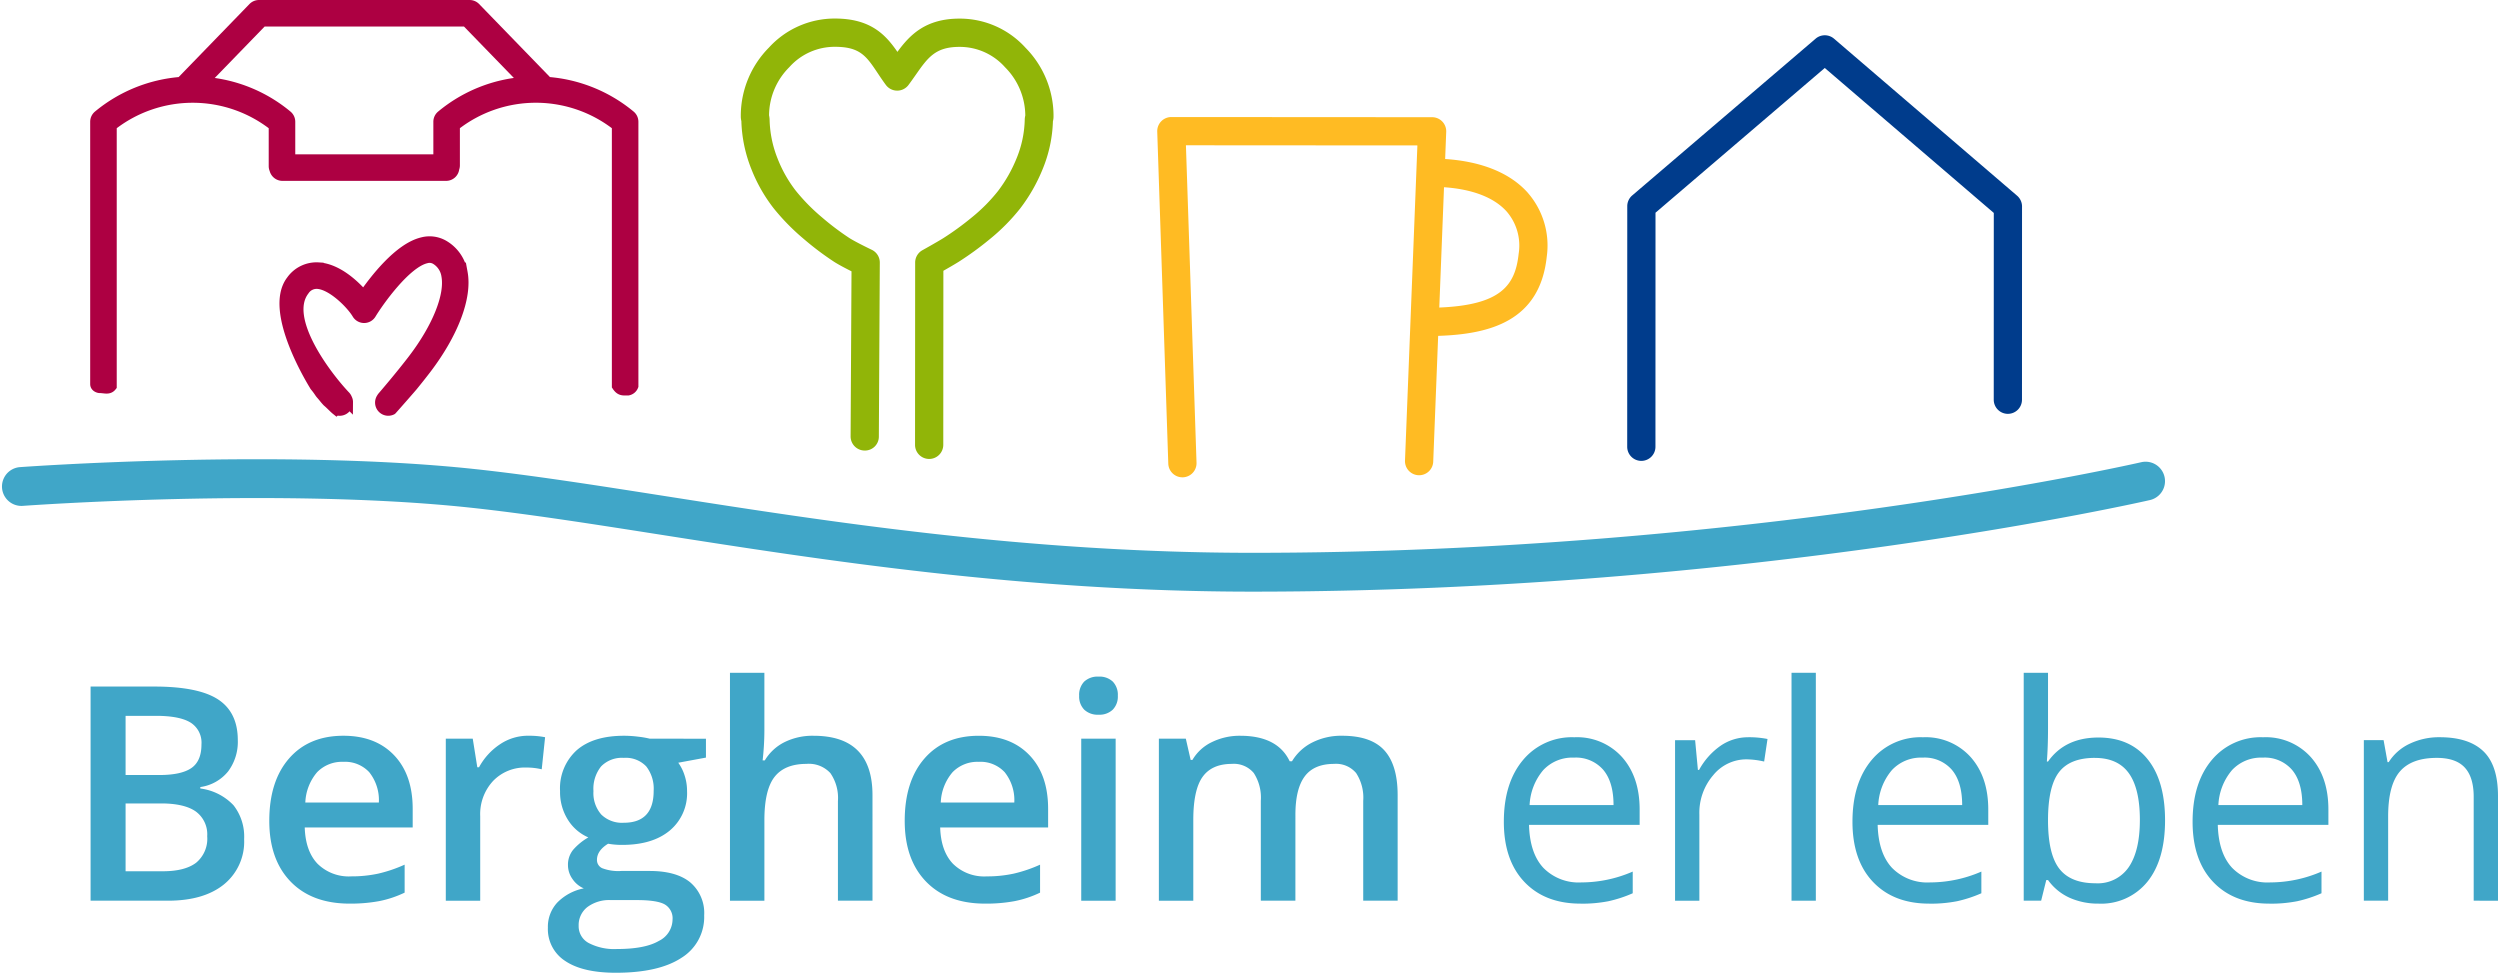 <?xml version="1.0" encoding="UTF-8"?>
<svg xmlns="http://www.w3.org/2000/svg" xmlns:xlink="http://www.w3.org/1999/xlink" id="bergheim-erleben" width="257" height="100" viewBox="0 0 481.051 187.478">
  <defs>
    <clipPath id="clip-path">
      <rect id="Rechteck_2" data-name="Rechteck 2" width="481.051" height="187.478" fill="none"/>
    </clipPath>
  </defs>
  <g id="Gruppe_1" data-name="Gruppe 1" clip-path="url(#clip-path)">
    <path id="Pfad_1" data-name="Pfad 1" d="M294.037,37.117c-3.416-3.8-8.883-6.006-15.9-6.472l.205-5.228a2.72,2.72,0,0,0-2.718-2.829l-50.255-.032h0a2.721,2.721,0,0,0-2.721,2.812l2.13,63.992a2.722,2.722,0,0,0,2.719,2.632l.092,0a2.722,2.722,0,0,0,2.63-2.811L228.176,28l44.611.029L270.4,88.717a2.722,2.722,0,1,0,5.439.214l.95-24.2c9.978-.32,19.624-2.85,20.932-15.289a15.466,15.466,0,0,0-3.689-12.323m-1.726,11.754c-.647,6.167-3.462,9.914-15.3,10.4l.911-23.19c5.495.381,9.642,1.976,12.071,4.676a10.04,10.04,0,0,1,2.321,8.113" fill="#ffbb23"/>
    <path id="Pfad_2" data-name="Pfad 2" d="M202.659,22.123a18.7,18.7,0,0,0-5.4-12.921,17.081,17.081,0,0,0-12.727-5.614c-6.555,0-9.591,3.17-11.959,6.409-2.215-3.208-5.079-6.423-12.029-6.423a17.122,17.122,0,0,0-12.736,5.6,18.694,18.694,0,0,0-5.42,12.96v.324a3.826,3.826,0,0,0,.11.88,26.874,26.874,0,0,0,1.9,9.183,30.347,30.347,0,0,0,4.306,7.6,42.337,42.337,0,0,0,5.772,5.891,56.81,56.81,0,0,0,5.918,4.459c.884.563,2.259,1.28,3.331,1.819l-.174,31.807a2.723,2.723,0,0,0,2.708,2.736,2.683,2.683,0,0,0,2.736-2.707l.183-33.514a2.721,2.721,0,0,0-1.55-2.471c-.838-.4-3.249-1.587-4.3-2.256a51.477,51.477,0,0,1-5.333-4.028,36.9,36.9,0,0,1-5.029-5.125,24.915,24.915,0,0,1-3.512-6.234,21.4,21.4,0,0,1-1.514-7.4,3.992,3.992,0,0,0-.105-.862v-.057a13.211,13.211,0,0,1,3.911-9.241,11.712,11.712,0,0,1,8.8-3.917c4.84,0,6.05,1.813,8.247,5.106.489.734.993,1.488,1.554,2.242a2.719,2.719,0,0,0,2.181,1.1h0a2.724,2.724,0,0,0,2.181-1.092c.47-.629.912-1.26,1.344-1.877,2.385-3.408,3.824-5.464,8.477-5.464a11.677,11.677,0,0,1,8.788,3.928,13.275,13.275,0,0,1,3.9,9.3,3.736,3.736,0,0,0-.106.805,20.745,20.745,0,0,1-1.568,7.436,27.133,27.133,0,0,1-3.59,6.319,32.39,32.39,0,0,1-5.045,5.079,54.863,54.863,0,0,1-5.459,3.975c-1.254.786-4.03,2.328-4.058,2.344a2.72,2.72,0,0,0-1.4,2.378L175.97,85.73a2.722,2.722,0,0,0,2.72,2.723h0a2.721,2.721,0,0,0,2.722-2.721l.019-33.543c.94-.534,2.141-1.225,2.9-1.7a60.424,60.424,0,0,0,6.007-4.367,37.842,37.842,0,0,0,5.893-5.943,32.47,32.47,0,0,0,4.336-7.593,26.229,26.229,0,0,0,1.976-9.2,3.73,3.73,0,0,0,.115-.89v-.214c0-.016,0-.139,0-.155" fill="#91b508"/>
    <path id="Pfad_3" data-name="Pfad 3" d="M126.955,81.177" fill="#ad0042"/>
    <path id="Pfad_4" data-name="Pfad 4" d="M126.955,81.177" fill="none" stroke="#ad0042" stroke-miterlimit="10" stroke-width="1.5"/>
    <path id="Pfad_5" data-name="Pfad 5" d="M241.014,114.027c-44.1,0-83.009-6.1-114.272-11.006-13.316-2.089-25.892-4.061-36.74-5.21-36.663-3.883-85.494-.353-85.984-.317a3.743,3.743,0,0,1-.551-7.466c.5-.036,49.984-3.614,87.323.339,11.035,1.169,23.7,3.156,37.111,5.259,31.007,4.863,69.6,10.916,113.113,10.916,95.005,0,170.514-17.285,171.266-17.459a3.743,3.743,0,1,1,1.7,7.291c-.76.176-77.054,17.653-172.961,17.653" fill="#40a6c8"/>
    <path id="Pfad_6" data-name="Pfad 6" d="M315.945,88.825h0a2.723,2.723,0,0,1-2.722-2.723l.011-46.364a2.721,2.721,0,0,1,.953-2.068l35.35-30.218a2.726,2.726,0,0,1,3.541,0l35.289,30.269a2.722,2.722,0,0,1,.95,2.067l-.009,37.25a2.722,2.722,0,0,1-2.722,2.721h0a2.721,2.721,0,0,1-2.72-2.722l.009-36L351.3,13.1,318.678,40.994l-.011,45.11a2.722,2.722,0,0,1-2.722,2.721" fill="#003c8c"/>
    <path id="Pfad_7" data-name="Pfad 7" d="M79.287,74.21c.8-.984,1.638-2.034,2.415-3.051,5.277-6.91,7.911-13.854,7.047-18.574a7.475,7.475,0,0,0-3.48-5.224A5.414,5.414,0,0,0,81,46.732c-4.491,1.072-9.185,7.187-11.295,10.249-1.4-1.641-4.862-5.178-8.714-5.411a5.937,5.937,0,0,0-5.225,2.512c-4.559,5.941,4.455,20.157,4.549,20.337.858,1.041.825,1.186,1.244,1.647.508.567.607.772,1.143,1.337.677.573,1.251,1.215,1.7,1.574a1.542,1.542,0,0,0,2.215-1.28c.006,0-.157.567-.151.567.006-.058.186-.679.186-.739a1.432,1.432,0,0,0-.169-.688,1.543,1.543,0,0,0-.321-.509c-3.621-3.813-12.1-14.9-7.922-20.349a2.854,2.854,0,0,1,2.565-1.3c2.826.171,6.533,3.928,7.646,5.81a1.557,1.557,0,0,0,2.672.016c1.514-2.492,6.712-9.815,10.6-10.743a2.35,2.35,0,0,1,1.9.243,4.42,4.42,0,0,1,2.061,3.14c.7,3.813-1.777,9.991-6.459,16.122-2.429,3.181-5.559,6.826-5.914,7.238a1.526,1.526,0,0,0-.13.2,1.5,1.5,0,0,0-.093.146c-.009.019-.018.038-.026.058a1.541,1.541,0,0,0,2.063,2.062c.017-.008,4.222-4.782,4.162-4.766" fill="#ad0042"/>
    <path id="Pfad_8" data-name="Pfad 8" d="M79.287,74.21c.8-.984,1.638-2.034,2.415-3.051,5.277-6.91,7.911-13.854,7.047-18.574a7.475,7.475,0,0,0-3.48-5.224A5.414,5.414,0,0,0,81,46.732c-4.491,1.072-9.185,7.187-11.295,10.249-1.4-1.641-4.862-5.178-8.714-5.411a5.937,5.937,0,0,0-5.225,2.512c-4.559,5.941,4.455,20.157,4.549,20.337.858,1.041.825,1.186,1.244,1.647.508.567.607.772,1.143,1.337.677.573,1.251,1.215,1.7,1.574a1.542,1.542,0,0,0,2.215-1.28c.006,0-.157.567-.151.567.006-.058.186-.679.186-.739a1.432,1.432,0,0,0-.169-.688,1.543,1.543,0,0,0-.321-.509c-3.621-3.813-12.1-14.9-7.922-20.349a2.854,2.854,0,0,1,2.565-1.3c2.826.171,6.533,3.928,7.646,5.81a1.557,1.557,0,0,0,2.672.016c1.514-2.492,6.712-9.815,10.6-10.743a2.35,2.35,0,0,1,1.9.243,4.42,4.42,0,0,1,2.061,3.14c.7,3.813-1.777,9.991-6.459,16.122-2.429,3.181-5.559,6.826-5.914,7.238a1.526,1.526,0,0,0-.13.2,1.5,1.5,0,0,0-.093.146c-.009.019-.018.038-.026.058a1.541,1.541,0,0,0,2.063,2.062C75.142,78.968,79.347,74.194,79.287,74.21Z" fill="none" stroke="#ad0042" stroke-miterlimit="10" stroke-width="2"/>
    <path id="Pfad_9" data-name="Pfad 9" d="M118.539,74.367c.651.976,1.13.851,2.115.851a1.343,1.343,0,0,0,1-.837V23.469a1.556,1.556,0,0,0-.565-1.2,28.363,28.363,0,0,0-15.937-6.448L91.239,1.473A1.563,1.563,0,0,0,90.121,1H49.535a1.567,1.567,0,0,0-1.119.473L34.5,15.821a28.36,28.36,0,0,0-15.937,6.448,1.552,1.552,0,0,0-.565,1.2V74.021c0,.569.67.737.836.737.976,0,1.715.376,2.28-.339v-50.2a25.311,25.311,0,0,1,31.29,0v7.8a1.526,1.526,0,0,0,.138.632,1.557,1.557,0,0,0,1.517,1.209H85.589a1.55,1.55,0,0,0,1.549-1.42,1.537,1.537,0,0,0,.111-.573V24.216a25.311,25.311,0,0,1,31.29,0ZM84.7,22.269a1.552,1.552,0,0,0-.565,1.2v7.273H55.522V23.469a1.552,1.552,0,0,0-.565-1.2,28.279,28.279,0,0,0-16.1-6.465L50.194,4.116H89.462L100.8,15.8a28.279,28.279,0,0,0-16.1,6.465" fill="#ad0042"/>
    <path id="Pfad_10" data-name="Pfad 10" d="M118.539,74.367c.651.976,1.13.851,2.115.851a1.343,1.343,0,0,0,1-.837V23.469a1.556,1.556,0,0,0-.565-1.2,28.363,28.363,0,0,0-15.937-6.448L91.239,1.473A1.563,1.563,0,0,0,90.121,1H49.535a1.567,1.567,0,0,0-1.119.473L34.5,15.821a28.36,28.36,0,0,0-15.937,6.448,1.552,1.552,0,0,0-.565,1.2V74.021c0,.569.67.737.836.737.976,0,1.715.376,2.28-.339v-50.2a25.311,25.311,0,0,1,31.29,0v7.8a1.526,1.526,0,0,0,.138.632,1.557,1.557,0,0,0,1.517,1.209H85.589a1.55,1.55,0,0,0,1.549-1.42,1.537,1.537,0,0,0,.111-.573V24.216a25.311,25.311,0,0,1,31.29,0ZM84.7,22.269a1.552,1.552,0,0,0-.565,1.2v7.273H55.522V23.469a1.552,1.552,0,0,0-.565-1.2,28.279,28.279,0,0,0-16.1-6.465L50.194,4.116H89.462L100.8,15.8A28.279,28.279,0,0,0,84.7,22.269Z" fill="none" stroke="#ad0042" stroke-miterlimit="10" stroke-width="2"/>
    <path id="Pfad_11" data-name="Pfad 11" d="M17.074,132.317H29.326q8.526,0,12.322,2.484t3.8,7.848a9.507,9.507,0,0,1-1.863,6.013,8.329,8.329,0,0,1-5.364,3.021v.282a10.652,10.652,0,0,1,6.4,3.233,9.775,9.775,0,0,1,2.046,6.534,10.6,10.6,0,0,1-3.881,8.71q-3.884,3.147-10.8,3.147H17.074Zm6.747,17.051h6.493q4.235,0,6.183-1.342t1.947-4.558a4.57,4.57,0,0,0-2.1-4.207q-2.1-1.3-6.676-1.3H23.821Zm0,5.476v13.071h7.17q4.234,0,6.4-1.623a5.994,5.994,0,0,0,2.159-5.124,5.444,5.444,0,0,0-2.2-4.771q-2.2-1.551-6.691-1.553Z" fill="#40a6c8"/>
    <path id="Pfad_12" data-name="Pfad 12" d="M67.015,174.153q-7.284,0-11.391-4.248t-4.108-11.7q0-7.651,3.812-12.027T65.8,141.8q6.183,0,9.767,3.754t3.586,10.333v3.585H58.348q.141,4.545,2.457,6.987a8.55,8.55,0,0,0,6.521,2.441,24.158,24.158,0,0,0,5.152-.521,27.007,27.007,0,0,0,5.123-1.737v5.392a20.363,20.363,0,0,1-4.912,1.637,30.117,30.117,0,0,1-5.674.48M65.8,146.827a6.672,6.672,0,0,0-5.068,2,9.558,9.558,0,0,0-2.272,5.844H72.633a8.648,8.648,0,0,0-1.863-5.858,6.378,6.378,0,0,0-4.969-1.99" fill="#40a6c8"/>
    <path id="Pfad_13" data-name="Pfad 13" d="M101.371,141.8a15.99,15.99,0,0,1,3.3.282l-.649,6.183a12.539,12.539,0,0,0-2.936-.339,8.5,8.5,0,0,0-6.451,2.6,9.387,9.387,0,0,0-2.47,6.747v16.317H85.534V142.367h5.194l.876,5.5h.338a12.383,12.383,0,0,1,4.051-4.433,9.634,9.634,0,0,1,5.378-1.637" fill="#40a6c8"/>
    <path id="Pfad_14" data-name="Pfad 14" d="M135.672,142.368v3.641l-5.336.988a8.625,8.625,0,0,1,1.214,2.428,9.578,9.578,0,0,1,.48,3.049,9.343,9.343,0,0,1-3.331,7.594q-3.332,2.768-9.175,2.766a14.83,14.83,0,0,1-2.71-.226q-2.146,1.327-2.145,3.106a1.721,1.721,0,0,0,1,1.608,8.657,8.657,0,0,0,3.684.537H124.8q5.166,0,7.848,2.2a7.746,7.746,0,0,1,2.682,6.351,9.238,9.238,0,0,1-4.376,8.187q-4.376,2.879-12.647,2.879-6.379,0-9.739-2.258a7.3,7.3,0,0,1-3.359-6.436,6.855,6.855,0,0,1,1.82-4.842,9.768,9.768,0,0,1,5.1-2.724,4.982,4.982,0,0,1-2.188-1.82,4.6,4.6,0,0,1-.861-2.64,4.547,4.547,0,0,1,.988-2.965,11.435,11.435,0,0,1,2.936-2.4,8.69,8.69,0,0,1-3.938-3.4,10,10,0,0,1-1.51-5.518,9.893,9.893,0,0,1,3.2-7.877q3.2-2.795,9.132-2.795a22.319,22.319,0,0,1,2.781.184,17.4,17.4,0,0,1,2.188.382ZM111.14,178.445a3.651,3.651,0,0,0,1.933,3.3,10.65,10.65,0,0,0,5.435,1.156q5.421,0,8.074-1.552a4.654,4.654,0,0,0,2.653-4.122,3.093,3.093,0,0,0-1.454-2.893q-1.454-.862-5.406-.862h-5.024a7.053,7.053,0,0,0-4.531,1.342,4.395,4.395,0,0,0-1.68,3.627m2.851-25.971a6.281,6.281,0,0,0,1.511,4.517,5.709,5.709,0,0,0,4.333,1.58q5.759,0,5.759-6.154a6.983,6.983,0,0,0-1.426-4.7,5.417,5.417,0,0,0-4.333-1.651,5.583,5.583,0,0,0-4.362,1.637,6.884,6.884,0,0,0-1.482,4.771" fill="#40a6c8"/>
    <path id="Pfad_15" data-name="Pfad 15" d="M167.77,173.589h-6.662v-19.2A8.4,8.4,0,0,0,159.654,149a5.62,5.62,0,0,0-4.616-1.778q-4.177,0-6.14,2.5t-1.962,8.371v15.5H140.3V129.663h6.634v11.151a52,52,0,0,1-.339,5.731h.424a9.209,9.209,0,0,1,3.769-3.5,12.145,12.145,0,0,1,5.631-1.242q11.349,0,11.349,11.433Z" fill="#40a6c8"/>
    <path id="Pfad_16" data-name="Pfad 16" d="M189.48,174.153q-7.284,0-11.391-4.248t-4.108-11.7q0-7.651,3.812-12.027t10.473-4.375q6.183,0,9.767,3.754t3.586,10.333v3.585H180.814q.14,4.545,2.456,6.987a8.55,8.55,0,0,0,6.521,2.441,24.158,24.158,0,0,0,5.152-.521,27.007,27.007,0,0,0,5.123-1.737v5.392a20.363,20.363,0,0,1-4.912,1.637,30.117,30.117,0,0,1-5.674.48m-1.214-27.326a6.672,6.672,0,0,0-5.068,2,9.558,9.558,0,0,0-2.272,5.844H195.1a8.648,8.648,0,0,0-1.863-5.858,6.378,6.378,0,0,0-4.969-1.99" fill="#40a6c8"/>
    <path id="Pfad_17" data-name="Pfad 17" d="M207.6,134.1a3.675,3.675,0,0,1,.974-2.738,3.8,3.8,0,0,1,2.781-.96,3.718,3.718,0,0,1,2.724.96,3.675,3.675,0,0,1,.974,2.738,3.6,3.6,0,0,1-.974,2.668,3.681,3.681,0,0,1-2.724.975,3.759,3.759,0,0,1-2.781-.975,3.6,3.6,0,0,1-.974-2.668m7.029,39.494H208V142.367h6.634Z" fill="#40a6c8"/>
    <path id="Pfad_18" data-name="Pfad 18" d="M249.274,173.589h-6.663V154.336a8.733,8.733,0,0,0-1.355-5.349,5,5,0,0,0-4.234-1.764q-3.84,0-5.632,2.5t-1.793,8.314v15.555h-6.634V142.367h5.194l.932,4.094h.339a8.644,8.644,0,0,1,3.769-3.445,12.153,12.153,0,0,1,5.434-1.214q7.2,0,9.542,4.912h.451a9.519,9.519,0,0,1,3.9-3.614,12.358,12.358,0,0,1,5.758-1.3q5.589,0,8.143,2.823t2.556,8.61v20.354h-6.635V154.336a8.654,8.654,0,0,0-1.369-5.349,5.04,5.04,0,0,0-4.248-1.764q-3.867,0-5.66,2.413t-1.792,7.411Z" fill="#40a6c8"/>
    <path id="Pfad_19" data-name="Pfad 19" d="M304.24,174.154q-6.859,0-10.826-4.178t-3.966-11.6q0-7.48,3.684-11.885a12.236,12.236,0,0,1,9.9-4.4,11.67,11.67,0,0,1,9.2,3.825q3.387,3.825,3.388,10.092v2.965H294.3q.141,5.448,2.752,8.271a9.52,9.52,0,0,0,7.355,2.822,24.912,24.912,0,0,0,9.88-2.088v4.178a24.794,24.794,0,0,1-4.7,1.538,26.389,26.389,0,0,1-5.35.466m-1.27-28.145a7.653,7.653,0,0,0-5.942,2.427,11.184,11.184,0,0,0-2.612,6.719h16.175q0-4.431-1.976-6.789a6.955,6.955,0,0,0-5.645-2.357" fill="#40a6c8"/>
    <path id="Pfad_20" data-name="Pfad 20" d="M336.564,142.084a18.332,18.332,0,0,1,3.7.339l-.65,4.347a15.981,15.981,0,0,0-3.387-.423A8.247,8.247,0,0,0,329.8,149.4a11.115,11.115,0,0,0-2.669,7.594v16.6h-4.685v-30.94h3.867l.536,5.731h.227a13.59,13.59,0,0,1,4.149-4.659,9.345,9.345,0,0,1,5.336-1.637" fill="#40a6c8"/>
    <rect id="Rechteck_1" data-name="Rechteck 1" width="4.686" height="43.926" transform="translate(344.892 129.663)" fill="#40a6c8"/>
    <path id="Pfad_21" data-name="Pfad 21" d="M371.43,174.154q-6.859,0-10.826-4.178t-3.966-11.6q0-7.48,3.684-11.885a12.237,12.237,0,0,1,9.9-4.4,11.67,11.67,0,0,1,9.2,3.825q3.387,3.825,3.388,10.092v2.965H361.493q.141,5.448,2.753,8.271a9.516,9.516,0,0,0,7.354,2.822,24.912,24.912,0,0,0,9.88-2.088v4.178a24.794,24.794,0,0,1-4.7,1.538,26.389,26.389,0,0,1-5.35.466m-1.27-28.145a7.653,7.653,0,0,0-5.942,2.427,11.185,11.185,0,0,0-2.612,6.719h16.175q0-4.431-1.976-6.789a6.955,6.955,0,0,0-5.645-2.357" fill="#40a6c8"/>
    <path id="Pfad_22" data-name="Pfad 22" d="M404.037,142.141q6.1,0,9.47,4.163t3.374,11.787q0,7.621-3.4,11.842a11.457,11.457,0,0,1-9.442,4.22,13.377,13.377,0,0,1-5.519-1.115,10.367,10.367,0,0,1-4.193-3.429h-.339l-.988,3.98h-3.359V129.663h4.686v10.671q0,3.587-.226,6.437h.226q3.276-4.63,9.712-4.63m-.678,3.924q-4.8,0-6.917,2.752t-2.117,9.274q0,6.521,2.174,9.33t6.972,2.809a7.225,7.225,0,0,0,6.437-3.148q2.117-3.147,2.118-9.048,0-6.04-2.118-9t-6.549-2.964" fill="#40a6c8"/>
    <path id="Pfad_23" data-name="Pfad 23" d="M436.982,174.154q-6.859,0-10.826-4.178t-3.966-11.6q0-7.48,3.684-11.885a12.237,12.237,0,0,1,9.9-4.4,11.67,11.67,0,0,1,9.2,3.825q3.387,3.825,3.388,10.092v2.965H427.045q.141,5.448,2.753,8.271a9.516,9.516,0,0,0,7.354,2.822,24.912,24.912,0,0,0,9.88-2.088v4.178a24.794,24.794,0,0,1-4.7,1.538,26.389,26.389,0,0,1-5.35.466m-1.27-28.145a7.653,7.653,0,0,0-5.942,2.427,11.184,11.184,0,0,0-2.612,6.719h16.175q0-4.431-1.976-6.789a6.955,6.955,0,0,0-5.645-2.357" fill="#40a6c8"/>
    <path id="Pfad_24" data-name="Pfad 24" d="M476.364,173.589V153.574q0-3.782-1.722-5.646t-5.392-1.863q-4.855,0-7.113,2.625t-2.26,8.667v16.232h-4.685v-30.94H459l.762,4.235h.226a9.557,9.557,0,0,1,4.036-3.543,13.111,13.111,0,0,1,5.788-1.257q5.589,0,8.412,2.7t2.824,8.624v20.185Z" fill="#40a6c8"/>
  </g>
</svg>
